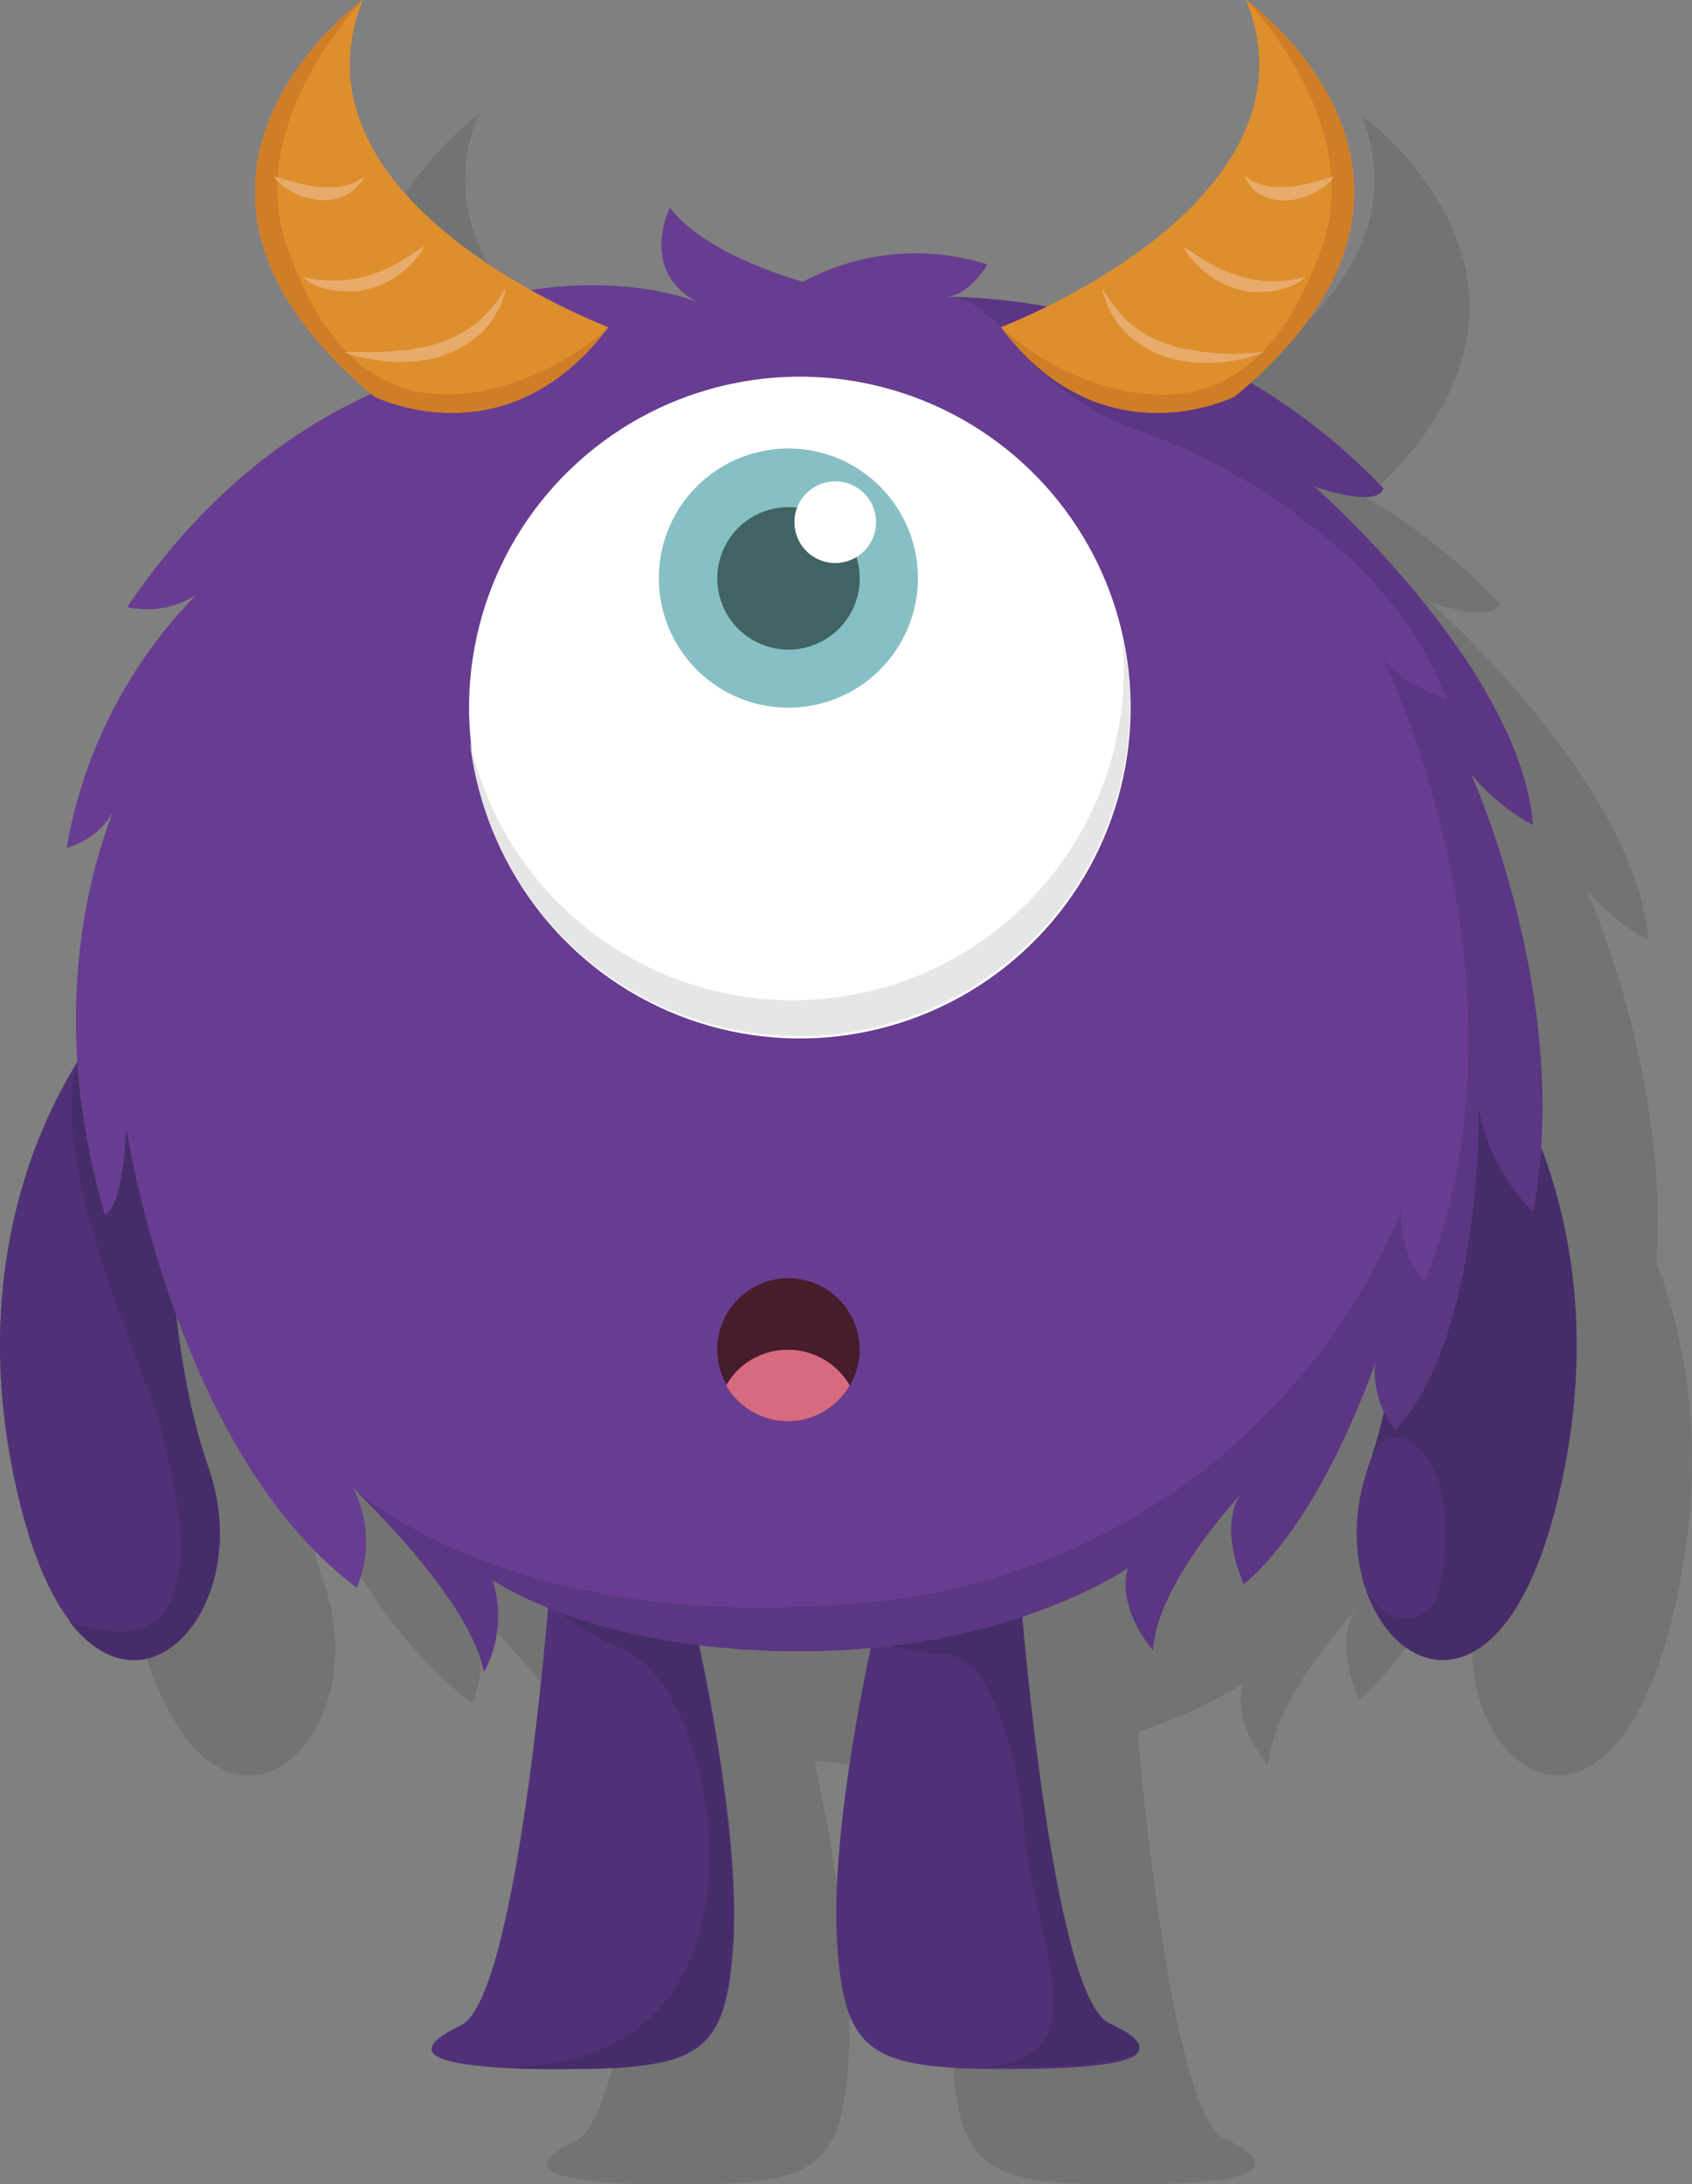 <svg xmlns="http://www.w3.org/2000/svg" viewBox="0 0 73.4 94.73"><rect x="0" y="0" width="73.4" height="94.73" fill="#808080" stroke="none"/><defs><style>.cls-1{isolation:isolate;}.cls-2{opacity:0.1;mix-blend-mode:multiply;}.cls-3{fill:#503177;}.cls-4{fill:#462d69;}.cls-5{fill:#683d91;}.cls-6{fill:#5b3683;}.cls-7{fill:#fff;}.cls-8{fill:#e6e6e6;}.cls-9{fill:#87c0c4;}.cls-10{fill:#416363;}.cls-11{fill:#471c2b;}.cls-12{fill:#d86a80;}.cls-13{fill:#de8f2d;}.cls-14{fill:#cf7d27;}.cls-15{fill:#e8ab6c;}</style></defs><title>Asset 77896345608</title><g class="cls-1"><g id="Layer_2" data-name="Layer 2"><g id="OBJECTS"><g class="cls-2"><path d="M12.51,52.12l-2.76-3S2.47,57,5.93,70.46C9,82.33,16.51,75.75,14.05,68.67S12.51,52.12,12.51,52.12Z"/><path d="M14.05,68.67c-2.45-7.08-1.54-16.55-1.54-16.55L8.35,51.06C7,55.61,11.47,64.67,12.05,67.23s1.31,5.17.29,7.32S8,75.31,8,75.31C11.46,79.84,16.05,74.43,14.05,68.67Z"/><path d="M65.89,52.12l2.76-3S75.92,57,72.47,70.46c-3.06,11.87-10.58,5.29-8.13-1.79S65.89,52.12,65.89,52.12Z"/><path d="M64.34,68.67a8.68,8.68,0,0,0-.19,4.94c.57,1.93,3,2.29,3.34,0a10.09,10.09,0,0,0,0-4.12C66.83,67.39,65.07,66.34,64.34,68.67Z"/><path d="M28.79,74.55S27.44,91.66,25,92.83s-1.6,1.9,4.38,1.9,7.15-.59,7.44-5.55-1.51-12.92-1.51-12.92Z"/><path d="M53.12,92.83c-2.48-1.17-3.83-18.28-3.83-18.28l-6.47,1.71s-1.81,8-1.51,12.92,1.46,5.55,7.44,5.55S55.6,94,53.12,92.83Z"/><path d="M35.54,87.94c-.95,5-4.74,7.23-10.43,6.57a30.27,30.27,0,0,0,4.23.22c6,0,7.15-.59,7.44-5.55s-1.51-12.92-1.51-12.92l-6.48-1.71a12,12,0,0,0,3.32,2C34.37,77.58,36.49,82.91,35.54,87.94Z"/><path d="M49.47,84.64c.44,4.91,3.79,10.29-2.92,10h0c.65,0,1.38,0,2.2,0,6,0,6.85-.73,4.37-1.9s-3.83-18.28-3.83-18.28l-6.47,1.71a12.45,12.45,0,0,0,3.27.59C47.58,76.85,49,79.73,49.47,84.64Z"/><path d="M68.79,38.5a9.34,9.34,0,0,0,2.71,2.24C70.92,33.89,62,26.09,62,26.09c3,1,3.05.08,3.05.08a26.75,26.75,0,0,0-18.92-8.3c1-.09,1.76-1.4,1.76-1.4a10.28,10.28,0,0,0-8,.75S35.61,16.09,34.06,14c0,0-1.36,2.72,1.16,4.08,0,0-5.25-2.14-12.06,1a8.19,8.19,0,0,0,4.09,1.36s-9.53.19-16.73,10.89a3.92,3.92,0,0,0,3-.54A20.69,20.69,0,0,0,7.89,41.77a3.35,3.35,0,0,0,2-1.53c-1,2.59-2.84,8.94-.34,17.43,0,0,.75-.06.93-3.75,0,0,2.08,14,10,19.94a5.18,5.18,0,0,0-.18-4.37s5.14,4.81,5.72,8a5.18,5.18,0,0,0,.35-4s4.32,3.12,13.37,3.12S53.93,73,53.93,73c-.5,1.79,1.09,3.57,1.09,3.57.14-3,4.11-7.1,4.11-7.1-1.51,1.36-.17,4.23-.17,4.23,2.83-2.42,4.81-7.14,5.7-9.6A4,4,0,0,0,65.53,67c3.8-4.09,3.61-14,3.61-14a8.64,8.64,0,0,0,2.36,4.54C73.26,48.33,68.79,38.5,68.79,38.5Z"/><path d="M20.26,69.49s5.14,4.81,5.72,8a5.18,5.18,0,0,0,.35-4s4.32,3.12,13.37,3.12S53.93,73,53.93,73c-.5,1.79,1.09,3.57,1.09,3.57.14-3,4.11-7.1,4.11-7.1-1.51,1.36-.17,4.23-.17,4.23,2.83-2.42,4.81-7.14,5.7-9.6A4,4,0,0,0,65.53,67c3.8-4.09,3.61-14,3.61-14a8.64,8.64,0,0,0,2.36,4.54c1.76-9.19-2.71-19-2.71-19a9.34,9.34,0,0,0,2.71,2.24C70.92,33.89,62,26.09,62,26.09c3,1,3.05.08,3.05.08a26.75,26.75,0,0,0-18.92-8.3s1-.12,2.33,1.32a13,13,0,0,0,6,4.5c3.17,1,11,5.07,13.32,11.61A6.25,6.25,0,0,1,65,33.59s6.95,14,1.81,27a4.1,4.1,0,0,1-1-3.13A27.73,27.73,0,0,1,41.88,74.55C27,75.83,20.26,69.49,20.26,69.49Z"/><circle cx="39.7" cy="35.68" r="14.35" transform="translate(-6.63 9.17) rotate(-12.17)"/><path d="M54,34.86a14.86,14.86,0,0,0-.33-2.33l.06.67a14.36,14.36,0,0,1-28.34,4A14.36,14.36,0,0,0,54,34.86Z"/><path d="M44.81,29.74a5.62,5.62,0,1,1-5.93-5.28A5.62,5.62,0,0,1,44.81,29.74Z"/><path d="M42.29,29.89A3.09,3.09,0,1,1,39,27,3.1,3.1,0,0,1,42.29,29.89Z"/><path d="M42.29,63.36A3.09,3.09,0,1,1,39,60.44,3.1,3.1,0,0,1,42.29,63.36Z"/><path d="M39,63.54a3.08,3.08,0,0,0-2.5,1.54,3.09,3.09,0,0,0,5.36,0A3.1,3.1,0,0,0,39,63.54Z"/><path d="M43,27.54a1.77,1.77,0,1,1-1.87-1.66A1.77,1.77,0,0,1,43,27.54Z"/><path d="M31.39,19.19S17.21,13.85,20.74,5c0,0-10.84,7.78.48,17.16C21.22,22.16,26.94,25.11,31.39,19.19Z"/><path d="M48.42,19.19S62.59,13.85,59.06,5c0,0,10.85,7.78-.48,17.16C58.58,22.16,52.86,25.11,48.42,19.19Z"/><path d="M48.42,19.19c4.44,5.92,10.16,3,10.16,3C69.91,12.78,59.06,5,59.06,5s5.19,5.28,3.29,10.7S57.5,22.57,54.05,22A11.33,11.33,0,0,1,48.42,19.19Z"/><path d="M31.39,19.19c-4.45,5.92-10.17,3-10.17,3C9.9,12.78,20.74,5,20.74,5s-5.19,5.28-3.29,10.7,4.85,6.87,8.3,6.28A11.34,11.34,0,0,0,31.39,19.19Z"/><path d="M19.92,20.27s.53,0,1.29,0a12.55,12.55,0,0,0,1.3-.08c.24,0,.47-.07.71-.11a5.8,5.8,0,0,0,.72-.17,6.85,6.85,0,0,0,.68-.26,5.22,5.22,0,0,0,.62-.34,3,3,0,0,0,.53-.39,2.87,2.87,0,0,0,.43-.42c.12-.15.24-.27.34-.39l.22-.34.2-.3-.1.35-.13.39c-.07.15-.17.31-.27.49a2.28,2.28,0,0,1-.39.52,3.08,3.08,0,0,1-.24.27l-.3.23a3.83,3.83,0,0,1-.67.43c-.24.13-.5.2-.75.31s-.53.13-.79.17a5.32,5.32,0,0,1-.78.06,6.24,6.24,0,0,1-1.35-.1A5.74,5.74,0,0,1,19.92,20.27Z"/><path d="M18.11,17a6,6,0,0,0,.91.15,6.63,6.63,0,0,0,.9,0,4.13,4.13,0,0,0,.49-.07,2.78,2.78,0,0,0,.5-.11l.49-.16c.16-.08.32-.13.47-.2l.42-.22.37-.23c.24-.13.42-.28.56-.36l.22-.14-.14.22a3.68,3.68,0,0,1-.43.54c-.1.1-.21.21-.34.32l-.42.31-.49.27-.55.2c-.2,0-.38.1-.58.11a3.62,3.62,0,0,1-.57,0,4.12,4.12,0,0,1-.52-.06A4.07,4.07,0,0,1,19,17.5,2.44,2.44,0,0,1,18.11,17Z"/><path d="M16.88,12.66l.65.18.64.16a4.51,4.51,0,0,0,.72.12l.36,0c.11,0,.23,0,.34,0a1.65,1.65,0,0,0,.32-.06,1.31,1.31,0,0,0,.28-.09l.24-.1.18-.11.17-.09-.09.17-.12.19-.21.22a1.06,1.06,0,0,1-.29.2,1,1,0,0,1-.37.16,2.26,2.26,0,0,1-.86.09,3.09,3.09,0,0,1-.82-.21,2.66,2.66,0,0,1-.63-.35A2.4,2.4,0,0,1,16.88,12.66Z"/><path d="M59.84,20.27a5.74,5.74,0,0,1-1.26.36,6.39,6.39,0,0,1-1.36.1,5.09,5.09,0,0,1-.77-.06c-.27,0-.53-.12-.79-.17s-.52-.18-.76-.31a3.83,3.83,0,0,1-.67-.43l-.29-.23a3.2,3.2,0,0,1-.25-.27,2.28,2.28,0,0,1-.39-.52,4.81,4.81,0,0,1-.26-.49c0-.15-.1-.28-.14-.39s-.1-.35-.1-.35l.21.3.22.34c.09.12.21.24.33.39A2.87,2.87,0,0,0,54,19a3,3,0,0,0,.53.39,5.22,5.22,0,0,0,.62.34c.21.11.46.17.68.26a6.25,6.25,0,0,0,.72.17c.24,0,.48.09.71.11a12.55,12.55,0,0,0,1.3.08C59.31,20.31,59.84,20.27,59.84,20.27Z"/><path d="M61.65,17a2.32,2.32,0,0,1-.83.47,4.28,4.28,0,0,1-.46.13,4.12,4.12,0,0,1-.52.06,3.62,3.62,0,0,1-.57,0c-.19,0-.38-.08-.58-.11l-.55-.2-.49-.27-.42-.31c-.13-.11-.23-.22-.34-.32a3.68,3.68,0,0,1-.43-.54l-.14-.22.22.14c.14.08.32.23.56.36l.37.23.43.22c.14.07.31.12.46.2l.49.16a3,3,0,0,0,.5.11,4.44,4.44,0,0,0,.49.07,6.61,6.61,0,0,0,.9,0A6,6,0,0,0,61.65,17Z"/><path d="M62.88,12.66a2.11,2.11,0,0,1-.51.47,2.66,2.66,0,0,1-.63.35,3,3,0,0,1-.82.21,2.26,2.26,0,0,1-.86-.09,1.22,1.22,0,0,1-.37-.16,1.06,1.06,0,0,1-.29-.2L59.19,13l-.12-.19L59,12.66l.17.09.18.11.24.1a1.23,1.23,0,0,0,.29.09,1.42,1.42,0,0,0,.31.06c.11,0,.23,0,.34,0l.36,0a4.33,4.33,0,0,0,.72-.12l.64-.16Z"/></g><path class="cls-3" d="M7.51,47.12l-2.76-3S-2.53,52,.93,65.46C4,77.33,11.51,70.75,9.05,63.67S7.51,47.12,7.51,47.12Z"/><path class="cls-4" d="M9.05,63.67C6.6,56.59,7.51,47.12,7.51,47.12L3.35,46.06C2,50.61,6.47,59.67,7.05,62.23s1.31,5.17.29,7.32S3,70.31,3,70.31C6.46,74.84,11.05,69.43,9.05,63.67Z"/><path class="cls-4" d="M60.89,47.12l2.76-3S70.92,52,67.47,65.46c-3.06,11.87-10.58,5.29-8.13-1.79S60.89,47.12,60.89,47.12Z"/><path class="cls-3" d="M59.34,63.67a8.68,8.68,0,0,0-.19,4.94c.57,1.93,3,2.29,3.34,0a10.09,10.09,0,0,0,0-4.12C61.83,62.39,60.07,61.34,59.34,63.67Z"/><path class="cls-3" d="M23.79,69.55S22.44,86.66,20,87.83s-1.6,1.9,4.38,1.9,7.15-.59,7.44-5.55-1.51-12.92-1.51-12.92Z"/><path class="cls-3" d="M48.12,87.83c-2.48-1.17-3.83-18.28-3.83-18.28l-6.47,1.71s-1.81,8-1.51,12.92,1.46,5.55,7.44,5.55S50.6,89,48.12,87.83Z"/><path class="cls-4" d="M30.54,82.94c-.95,5-4.74,7.23-10.43,6.57a30.27,30.27,0,0,0,4.23.22c6,0,7.15-.59,7.44-5.55s-1.51-12.92-1.51-12.92l-6.48-1.71a12,12,0,0,0,3.32,2C29.37,72.58,31.49,77.91,30.54,82.94Z"/><path class="cls-4" d="M44.47,79.64c.44,4.91,3.79,10.29-2.92,10h0c.65,0,1.38,0,2.2,0,6,0,6.85-.73,4.37-1.9s-3.83-18.28-3.83-18.28l-6.47,1.71a12.45,12.45,0,0,0,3.27.59C42.58,71.85,44,74.73,44.47,79.64Z"/><path class="cls-5" d="M63.79,33.5a9.34,9.34,0,0,0,2.71,2.24C65.92,28.89,57,21.09,57,21.09c3,1,3,.08,3,.08a26.75,26.75,0,0,0-18.92-8.3c1-.09,1.76-1.4,1.76-1.4a10.28,10.28,0,0,0-8,.75S30.61,11.09,29.06,9c0,0-1.36,2.72,1.16,4.08,0,0-5.25-2.14-12.06,1a8.19,8.19,0,0,0,4.09,1.36s-9.53.19-16.73,10.89a3.92,3.92,0,0,0,3-.54A20.69,20.69,0,0,0,2.89,36.77a3.35,3.35,0,0,0,2-1.53c-1,2.59-2.84,8.94-.34,17.43,0,0,.75-.06.93-3.75,0,0,2.08,14,10,19.94a5.18,5.18,0,0,0-.18-4.37s5.14,4.81,5.72,8a5.18,5.18,0,0,0,.35-4s4.32,3.12,13.37,3.12S48.93,68,48.93,68c-.5,1.79,1.09,3.57,1.09,3.57.14-3,4.11-7.1,4.11-7.1-1.51,1.36-.17,4.23-.17,4.23,2.83-2.42,4.81-7.14,5.7-9.6A4,4,0,0,0,60.53,62c3.8-4.09,3.61-14,3.61-14a8.64,8.64,0,0,0,2.36,4.54C68.26,43.33,63.79,33.5,63.79,33.5Z"/><path class="cls-6" d="M15.26,64.49s5.14,4.81,5.72,8a5.18,5.18,0,0,0,.35-4s4.32,3.12,13.37,3.12S48.93,68,48.93,68c-.5,1.79,1.09,3.57,1.09,3.57.14-3,4.11-7.1,4.11-7.1-1.51,1.36-.17,4.23-.17,4.23,2.83-2.42,4.81-7.14,5.7-9.6A4,4,0,0,0,60.53,62c3.8-4.09,3.61-14,3.61-14a8.64,8.64,0,0,0,2.36,4.54c1.76-9.19-2.71-19-2.71-19a9.34,9.34,0,0,0,2.71,2.24C65.92,28.89,57,21.09,57,21.09c3,1,3,.08,3,.08a26.75,26.75,0,0,0-18.92-8.3s1-.12,2.33,1.32a13,13,0,0,0,6,4.5c3.17,1,11,5.07,13.32,11.61A6.25,6.25,0,0,1,60,28.59s6.95,14,1.81,27a4.1,4.1,0,0,1-1-3.13A27.73,27.73,0,0,1,36.88,69.55C22,70.83,15.26,64.49,15.26,64.49Z"/><circle class="cls-7" cx="34.7" cy="30.68" r="14.35" transform="translate(-5.69 8.01) rotate(-12.17)"/><path class="cls-8" d="M49,29.86a14.86,14.86,0,0,0-.33-2.33l.06.67a14.36,14.36,0,0,1-28.34,4A14.36,14.36,0,0,0,49,29.86Z"/><path class="cls-9" d="M39.81,24.74a5.62,5.62,0,1,1-5.93-5.28A5.62,5.62,0,0,1,39.81,24.74Z"/><path class="cls-10" d="M37.29,24.89A3.09,3.09,0,1,1,34,22,3.1,3.1,0,0,1,37.29,24.89Z"/><path class="cls-11" d="M37.29,58.36A3.09,3.09,0,1,1,34,55.44,3.1,3.1,0,0,1,37.29,58.36Z"/><path class="cls-12" d="M34,58.54a3.08,3.08,0,0,0-2.5,1.54,3.09,3.09,0,0,0,5.36,0A3.1,3.1,0,0,0,34,58.54Z"/><path class="cls-7" d="M38,22.54a1.77,1.77,0,1,1-1.87-1.66A1.77,1.77,0,0,1,38,22.54Z"/><path class="cls-13" d="M26.39,14.19S12.21,8.85,15.74,0c0,0-10.84,7.78.48,17.16C16.22,17.16,21.94,20.11,26.39,14.19Z"/><path class="cls-13" d="M43.42,14.19S57.59,8.85,54.06,0c0,0,10.85,7.78-.48,17.16C53.58,17.16,47.86,20.11,43.42,14.19Z"/><path class="cls-14" d="M43.42,14.19c4.44,5.92,10.16,3,10.16,3C64.91,7.78,54.06,0,54.06,0s5.19,5.28,3.29,10.7S52.5,17.57,49.05,17A11.33,11.33,0,0,1,43.42,14.19Z"/><path class="cls-14" d="M26.39,14.19c-4.45,5.92-10.17,3-10.17,3C4.9,7.78,15.74,0,15.74,0s-5.19,5.28-3.29,10.7,4.85,6.87,8.3,6.28A11.34,11.34,0,0,0,26.39,14.19Z"/><path class="cls-15" d="M14.92,15.27s.53,0,1.29,0a12.55,12.55,0,0,0,1.3-.08c.24,0,.47-.07.71-.11a5.8,5.8,0,0,0,.72-.17,6.85,6.85,0,0,0,.68-.26,5.22,5.22,0,0,0,.62-.34,3,3,0,0,0,.53-.39,2.87,2.87,0,0,0,.43-.42c.12-.15.24-.27.34-.39l.22-.34.2-.3-.1.35-.13.39c-.07.15-.17.31-.27.49a2.28,2.28,0,0,1-.39.52,3.08,3.08,0,0,1-.24.27l-.3.23a3.83,3.83,0,0,1-.67.43c-.24.13-.5.2-.75.31s-.53.13-.79.17a5.32,5.32,0,0,1-.78.06,6.24,6.24,0,0,1-1.35-.1A5.74,5.74,0,0,1,14.92,15.27Z"/><path class="cls-15" d="M13.11,12a6,6,0,0,0,.91.15,6.63,6.63,0,0,0,.9,0,4.13,4.13,0,0,0,.49-.07,2.78,2.78,0,0,0,.5-.11l.49-.16c.16-.08.32-.13.47-.2l.42-.22.37-.23c.24-.13.42-.28.56-.36l.22-.14-.14.22a3.68,3.68,0,0,1-.43.54c-.1.1-.21.21-.34.32l-.42.31-.49.27-.55.2c-.2,0-.38.1-.58.11a3.62,3.62,0,0,1-.57,0,4.12,4.12,0,0,1-.52-.06A4.07,4.07,0,0,1,14,12.5,2.44,2.44,0,0,1,13.11,12Z"/><path class="cls-15" d="M11.88,7.66l.65.18.64.16a4.51,4.51,0,0,0,.72.12l.36,0c.11,0,.23,0,.34,0a1.65,1.65,0,0,0,.32-.06A1.31,1.31,0,0,0,15.19,8l.24-.1.18-.11.17-.09-.09.17L15.57,8l-.21.22a1.06,1.06,0,0,1-.29.2,1,1,0,0,1-.37.16,2.26,2.26,0,0,1-.86.09A3.09,3.09,0,0,1,13,8.48a2.66,2.66,0,0,1-.63-.35A2.4,2.4,0,0,1,11.88,7.66Z"/><path class="cls-15" d="M54.84,15.27a5.74,5.74,0,0,1-1.26.36,6.39,6.39,0,0,1-1.36.1,5.09,5.09,0,0,1-.77-.06c-.27,0-.53-.12-.79-.17s-.52-.18-.76-.31a3.83,3.83,0,0,1-.67-.43l-.29-.23a3.2,3.2,0,0,1-.25-.27,2.28,2.28,0,0,1-.39-.52,4.81,4.81,0,0,1-.26-.49c0-.15-.1-.28-.14-.39s-.1-.35-.1-.35l.21.3.22.34c.09.12.21.24.33.39A2.87,2.87,0,0,0,49,14a3,3,0,0,0,.53.39,5.22,5.22,0,0,0,.62.34c.21.11.46.17.68.26a6.25,6.25,0,0,0,.72.17c.24,0,.48.09.71.11a12.55,12.55,0,0,0,1.3.08C54.31,15.31,54.84,15.27,54.84,15.27Z"/><path class="cls-15" d="M56.65,12a2.32,2.32,0,0,1-.83.47,4.28,4.28,0,0,1-.46.13,4.12,4.12,0,0,1-.52.06,3.62,3.62,0,0,1-.57,0c-.19,0-.38-.08-.58-.11l-.55-.2-.49-.27-.42-.31c-.13-.11-.23-.22-.34-.32a3.68,3.68,0,0,1-.43-.54l-.14-.22.22.14c.14.08.32.23.56.36l.37.23.43.22c.14.07.31.12.46.2l.49.16a3,3,0,0,0,.5.11,4.44,4.44,0,0,0,.49.07,6.61,6.61,0,0,0,.9,0A6,6,0,0,0,56.65,12Z"/><path class="cls-15" d="M57.88,7.66a2.11,2.11,0,0,1-.51.47,2.66,2.66,0,0,1-.63.35,3,3,0,0,1-.82.21,2.26,2.26,0,0,1-.86-.09,1.22,1.22,0,0,1-.37-.16,1.06,1.06,0,0,1-.29-.2L54.19,8l-.12-.19L54,7.66l.17.09.18.11.24.1a1.23,1.23,0,0,0,.29.09,1.42,1.42,0,0,0,.31.06c.11,0,.23,0,.34,0l.36,0A4.33,4.33,0,0,0,56.59,8l.64-.16Z"/></g></g></g></svg>